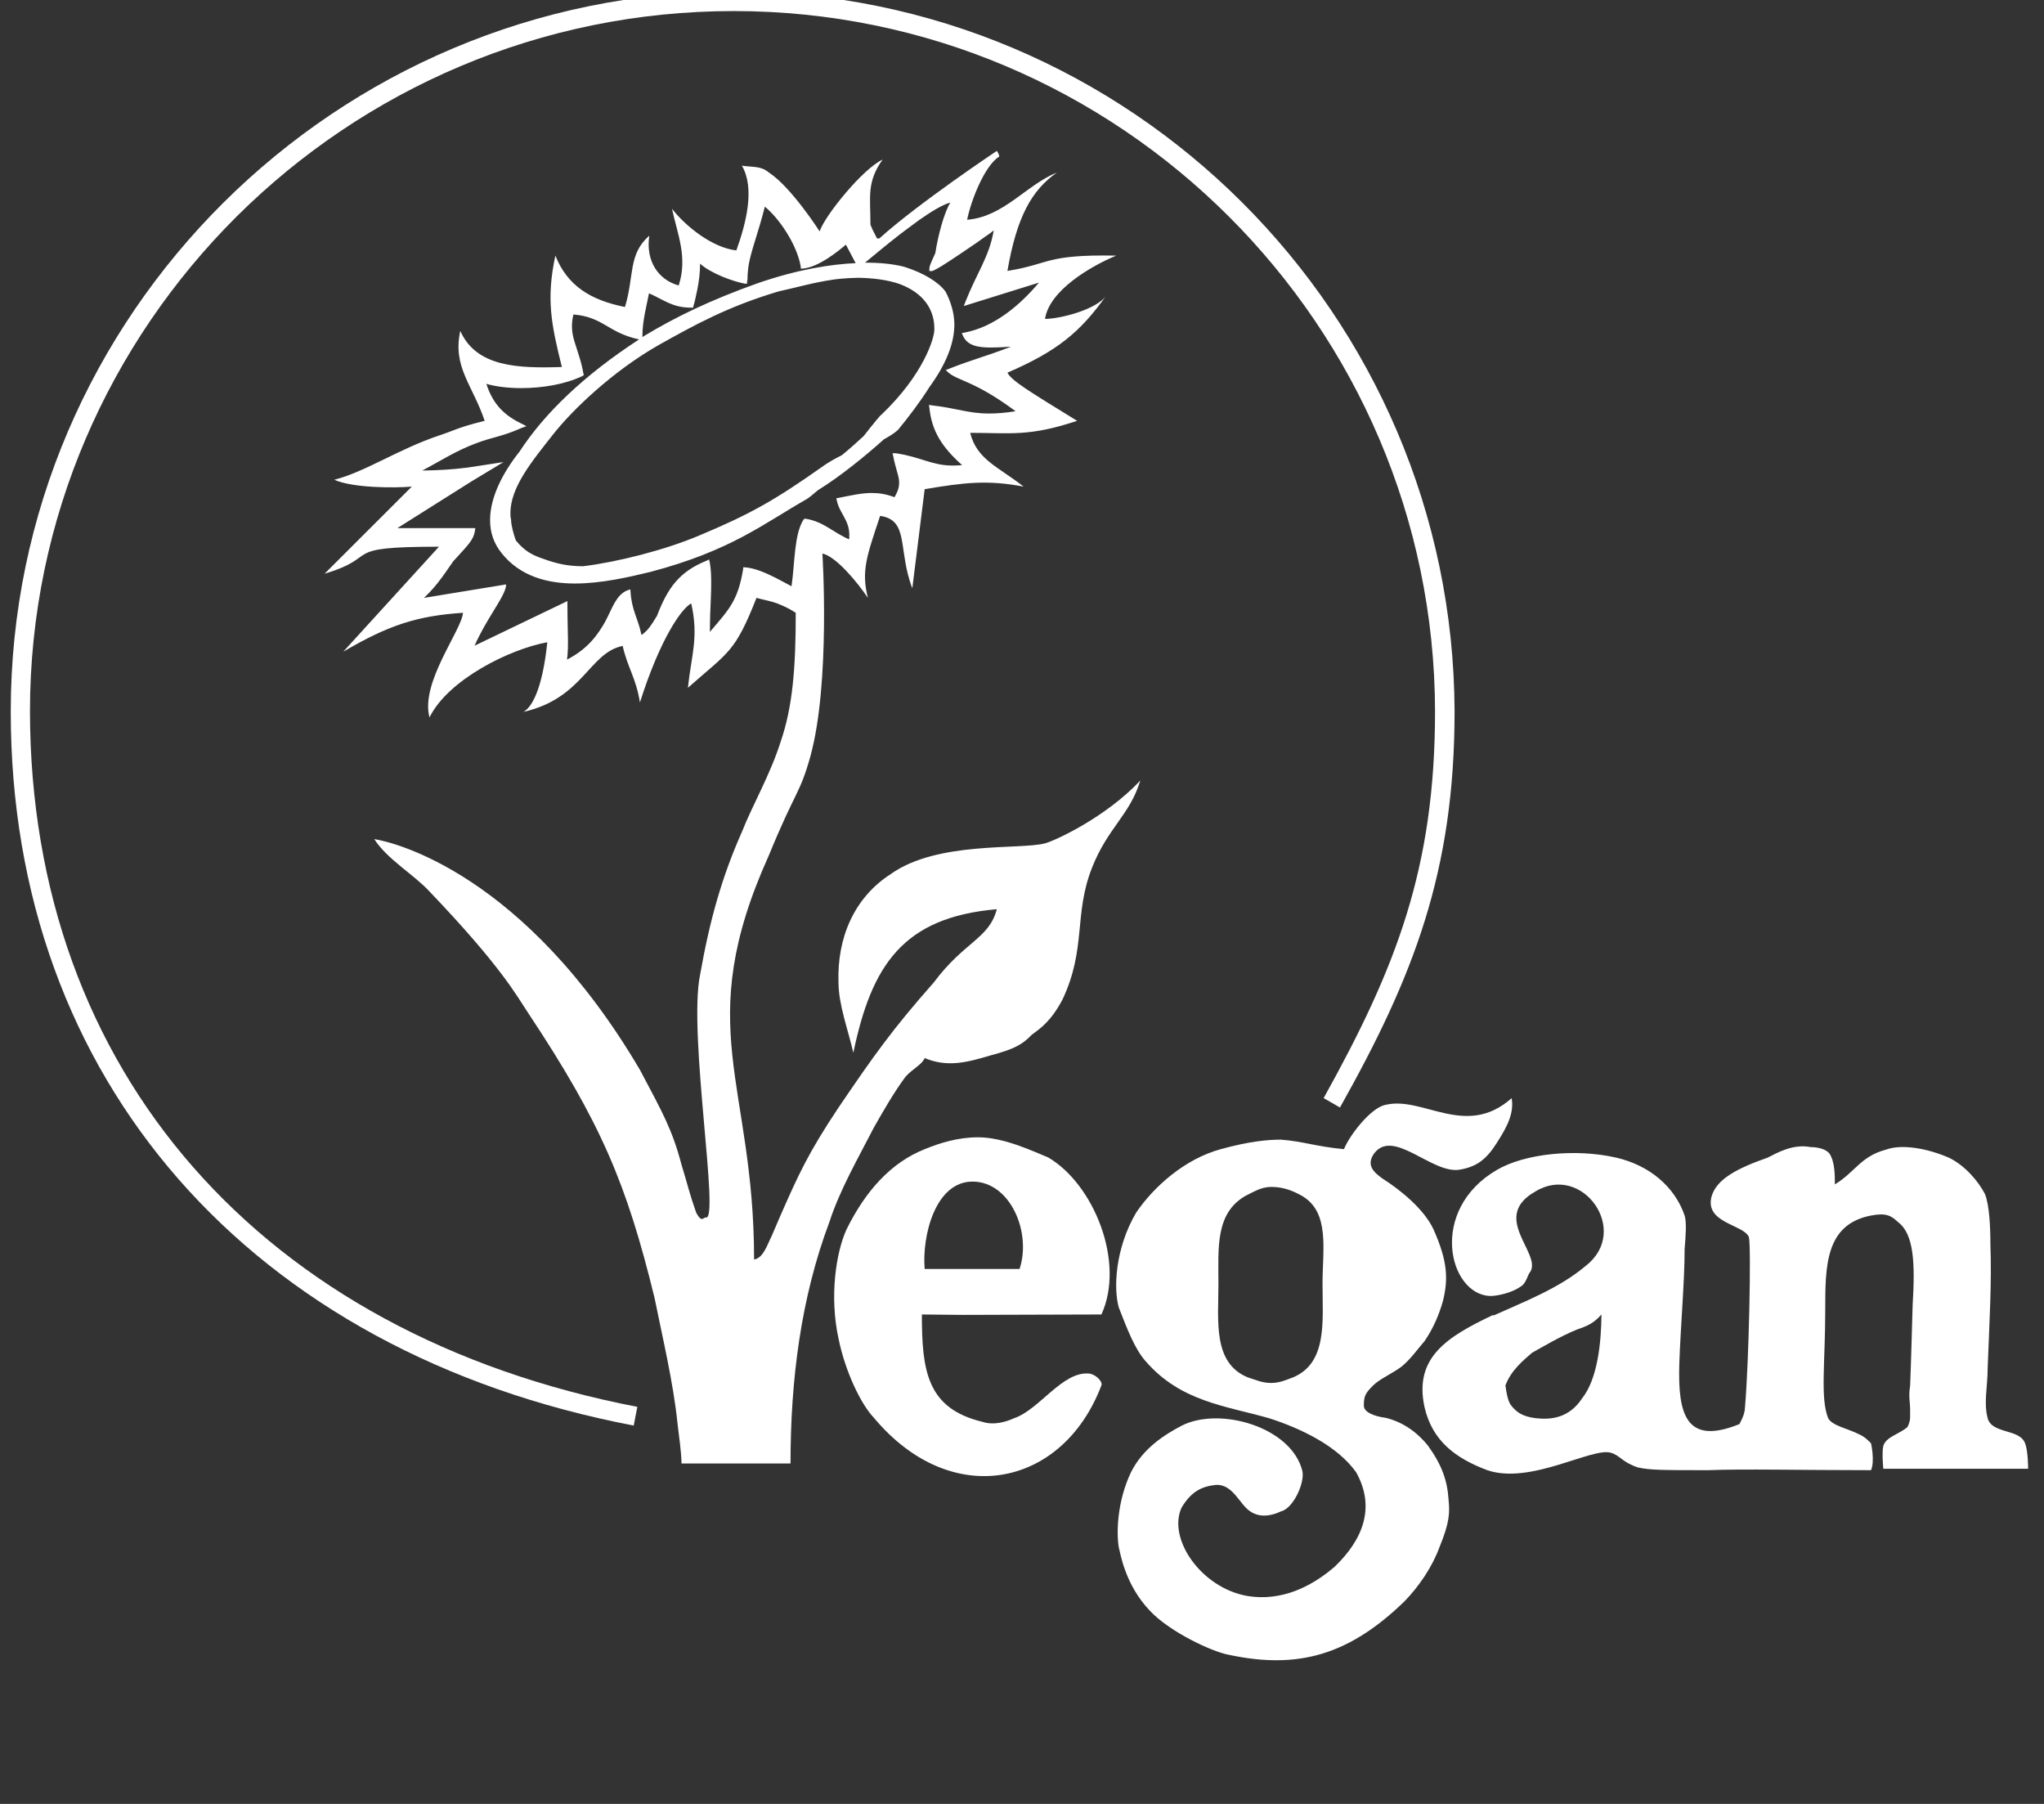 <?xml version="1.0" encoding="UTF-8"?>
<svg width="68px" height="60px" viewBox="0 0 68 60" version="1.1" xmlns="http://www.w3.org/2000/svg" xmlns:xlink="http://www.w3.org/1999/xlink">
    <rect x="0" y="0" width="68" height="60" fill="#333333" stroke="none"/>
    <title>claim_vegan</title>
    <g id="claim_vegan" stroke="none" stroke-width="1" fill="none" fill-rule="evenodd">
        <g id="Group-19" transform="translate(0.358, -0.28)" fill="#FFFFFF">
            <path d="M0.639,23.939 C0.639,17.518 3.278,11.701 7.515,7.481 C11.771,3.252 17.619,0.648 24.048,0.648 C36.888,0.643 47.357,11.104 47.383,23.939 C47.383,29.153 46.09,32.466 43.677,36.804 L44.22,37.117 C46.671,32.755 48.033,29.267 48.033,23.939 C47.984,10.742 37.25,1.45661261e-13 24.048,1.45661261e-13 C10.852,1.45661261e-13 -3.55271368e-15,10.742 -3.55271368e-15,23.939 C-0.007,36.212 7.998,45.263 20.724,47.696 L20.845,47.074 C8.364,44.667 0.652,35.925 0.639,23.939" id="Fill-150"></path>
            <path d="M25.974,19.78 C25.809,19.688 25.629,19.596 25.444,19.498 C25.09,19.32 24.75,19.177 24.434,19.15 L24.368,19.15 L24.363,19.221 C24.186,20.28 23.884,20.559 23.259,21.298 C23.26,21.086 23.263,20.881 23.269,20.708 C23.283,20.313 23.302,20.002 23.302,19.703 C23.302,19.477 23.3,19.248 23.256,18.99 L23.231,18.888 L23.145,18.931 C22.229,19.301 21.851,19.847 21.498,20.764 C21.291,21.109 21.199,21.217 21.129,21.28 C21.087,21.324 21.039,21.358 20.985,21.402 C20.98,21.379 20.974,21.364 20.969,21.342 C20.861,20.835 20.654,20.573 20.618,19.946 C20.616,19.947 20.616,19.947 20.615,19.947 L20.615,19.883 L20.507,19.917 C20.138,20.073 20.016,20.501 19.778,20.954 C19.532,21.382 19.22,21.85 18.504,22.22 C18.512,22.181 18.515,22.134 18.519,22.09 C18.521,22.081 18.522,22.07 18.523,22.06 C18.529,21.999 18.532,21.927 18.535,21.85 C18.547,21.526 18.519,21.077 18.519,20.35 L18.519,20.272 L15.43,21.757 C15.825,20.866 16.359,20.231 16.467,19.824 L16.481,19.718 L13.747,20.166 C14.216,19.732 14.513,19.236 14.719,18.951 C15.231,18.386 15.389,18.25 15.442,17.938 L15.455,17.846 L12.862,17.846 L15.305,16.306 L16.394,15.648 C15.959,15.715 15.567,15.778 15.175,15.835 C14.666,15.898 14.235,15.923 13.69,15.931 C14.298,15.614 14.799,15.273 15.519,15.01 C16.048,14.811 16.326,14.811 16.993,14.514 L17.156,14.455 L17.049,14.4 C17.05,14.4 17.051,14.399 17.051,14.399 C16.43,14.11 16.047,13.742 15.822,13.048 C16.145,13.14 16.548,13.189 16.979,13.189 C17.681,13.189 18.434,13.066 19.018,12.788 L19.069,12.749 L19.05,12.705 C19.014,12.476 18.957,12.282 18.899,12.099 C18.849,11.938 18.8,11.791 18.756,11.647 C18.751,11.632 18.746,11.616 18.742,11.601 C18.663,11.328 18.64,11.057 18.719,10.74 C19.726,10.826 19.857,11.344 20.903,11.569 C19.058,12.77 17.752,14.034 16.925,15.302 C16.383,15.984 15.946,16.804 15.946,17.578 C15.946,17.982 16.063,18.352 16.341,18.692 C16.949,19.447 17.85,19.688 18.767,19.688 L18.77,19.688 C19.646,19.688 20.561,19.477 21.284,19.301 C23.976,18.591 25.057,17.687 26.475,16.884 C26.622,16.792 26.729,16.681 26.859,16.581 C27.594,16.129 28.457,15.424 29.046,14.894 C29.221,14.794 29.396,14.695 29.526,14.568 C29.864,14.156 30.25,13.652 30.57,13.143 C31.1,12.413 31.392,11.719 31.392,11.067 C31.388,10.698 31.28,10.327 31.1,9.982 C30.867,9.661 30.363,9.356 29.733,9.157 C29.72,9.157 29.278,9.016 28.467,9.016 C28.451,9.016 28.432,9.018 28.417,9.018 C28.659,8.822 29.117,8.432 29.623,8.042 C29.658,8.014 29.695,7.988 29.731,7.961 L30.211,7.605 C30.637,7.304 31.027,7.075 31.258,7.018 C31.049,7.355 30.847,8.118 30.759,8.696 C30.736,8.746 30.711,8.803 30.692,8.845 C30.609,9.03 30.56,9.139 30.56,9.213 L30.56,9.295 L30.639,9.295 C30.692,9.295 30.711,9.263 30.784,9.235 C31.013,9.115 31.505,8.782 31.955,8.475 C32.176,8.332 32.39,8.164 32.556,8.057 C32.615,8.013 32.658,7.976 32.702,7.944 C32.552,8.823 32.139,9.356 31.762,10.312 L31.706,10.459 L34.206,9.68 C33.591,10.412 32.734,11.153 31.728,11.343 L31.641,11.357 L31.677,11.449 C31.833,11.785 32.186,11.839 32.615,11.839 C32.822,11.839 33.043,11.827 33.279,11.81 C32.354,12.165 32.018,12.228 31.217,12.545 L31.105,12.588 L31.198,12.676 C31.539,12.958 32.069,12.949 33.429,13.958 C33.074,14.015 32.792,14.034 32.556,14.034 C31.845,14.034 31.492,13.859 30.639,13.762 L30.546,13.747 L30.56,13.837 C30.639,14.617 30.978,15.151 31.65,15.75 C31.539,15.76 31.441,15.765 31.338,15.765 C30.64,15.765 30.263,15.473 29.443,15.356 L29.333,15.356 L29.355,15.439 C29.438,15.882 29.559,16.122 29.555,16.337 C29.555,16.465 29.526,16.602 29.399,16.818 C29.127,16.714 28.885,16.677 28.637,16.677 C28.314,16.677 27.968,16.755 27.537,16.841 L27.464,16.85 L27.481,16.921 C27.566,17.354 27.905,17.578 27.897,18.089 C27.897,18.128 27.897,18.172 27.89,18.22 C27.756,18.162 27.639,18.097 27.527,18.031 C27.429,17.971 27.334,17.911 27.242,17.857 C27.01,17.715 26.776,17.589 26.447,17.534 L26.403,17.534 L26.374,17.563 C26.057,18.055 26.086,19.029 25.974,19.78 M21.013,11.456 L21.014,11.456 C21.014,11.193 21.049,10.957 21.091,10.724 C21.132,10.5 21.185,10.278 21.233,10.035 C21.741,10.259 22.011,10.513 22.637,10.513 L22.701,10.513 L22.711,10.459 C22.769,10.273 22.791,10.135 22.824,9.985 C22.827,9.969 22.833,9.95 22.836,9.934 C22.899,9.626 22.932,9.347 22.932,9.049 C23.285,9.373 24.039,9.646 24.419,9.714 L24.497,9.714 L24.497,9.641 C24.497,9.626 24.501,9.614 24.501,9.6 C24.503,9.6 24.507,9.602 24.509,9.602 C24.509,9.41 24.526,9.242 24.551,9.077 C24.648,8.555 24.864,8.037 25.087,7.154 C25.546,7.526 26.144,8.383 26.281,9.142 L26.281,9.213 L26.349,9.213 C26.889,9.169 27.566,8.602 27.783,8.417 L28.108,9.032 C27.285,9.069 26.192,9.237 24.837,9.704 C23.246,10.274 22.124,10.819 21.043,11.471 C21.031,11.479 21.021,11.487 21.009,11.495 C21.009,11.481 21.013,11.47 21.013,11.456 M16.623,17.354 C16.618,16.492 17.334,15.628 18.046,14.725 C18.661,13.942 20.006,12.637 21.556,11.756 C22.759,11.082 23.859,10.474 25.546,9.972 C26.13,9.846 26.7,9.675 27.378,9.578 C27.378,9.578 27.72,9.527 28.196,9.519 C28.63,9.527 29.17,9.578 29.603,9.739 C30.304,10.011 30.721,10.513 30.726,11.194 L30.726,11.25 C30.726,11.515 30.384,12.72 28.965,14.073 C28.912,14.107 28.87,14.182 28.822,14.226 C28.67,14.404 28.525,14.596 28.376,14.782 C28.169,14.976 27.932,15.187 27.653,15.418 C27.421,15.534 27.188,15.663 26.962,15.828 C25.444,16.899 24.602,17.383 22.91,18.089 C21.759,18.576 20.201,18.97 19.044,19.114 C18.526,19.114 18.149,19.024 17.745,18.877 C17.392,18.759 17.11,18.635 16.803,18.255 C16.725,18.05 16.645,17.733 16.645,17.578 L16.645,17.563 C16.623,17.488 16.623,17.425 16.623,17.354 M29.762,36.1 C29.993,35.832 30.311,35.701 30.404,35.472 C31.158,35.791 31.821,35.615 32.585,35.387 C33.383,35.175 33.649,35.027 33.966,34.699 C34.238,34.494 34.599,34.267 34.992,33.52 C35.791,31.819 35.355,30.706 35.973,29.137 C36.504,27.798 37.224,27.399 37.579,26.24 C36.421,27.476 34.725,28.248 34.408,28.331 C33.561,28.552 30.832,28.248 29.282,29.348 C28.031,30.151 27.489,31.507 27.537,32.953 C27.537,33.69 27.856,34.532 28.031,35.297 C28.637,32.388 29.679,30.792 32.804,30.521 C32.546,31.507 31.723,31.595 30.711,32.953 C29.317,34.532 28.715,35.387 27.537,37.12 C26.52,38.646 26.198,39.367 25.614,40.693 C25.614,40.693 25.483,41.004 25.313,41.393 C25.171,41.671 25.04,42.124 24.729,42.172 C24.729,36.273 22.637,34.455 25.22,28.732 C26.115,26.547 26.242,26.723 26.602,25.437 C27.275,22.987 27.002,18.692 27.002,18.692 C27.452,18.785 28.162,19.64 28.515,20.166 C28.289,19.272 28.474,18.785 28.922,17.439 C29.901,17.578 29.501,18.566 29.993,19.847 L30.404,16.551 C31.723,16.329 32.488,16.237 33.696,16.465 C32.843,15.799 32.139,15.565 31.918,14.677 C33.254,14.677 33.878,14.811 35.476,14.277 C33.878,13.295 33.296,12.944 33.157,12.676 C34.807,11.96 35.574,11.343 36.465,10.084 C36.158,10.576 34.899,10.887 34.408,10.887 C34.549,9.947 35.915,9.139 36.777,8.782 C34.403,8.738 34.593,9.062 33.157,9.291 C33.468,7.496 33.961,6.606 34.807,6.017 C33.786,6.428 33.028,7.496 31.816,7.589 C31.955,6.918 32.4,5.791 32.887,5.484 C32.887,5.447 32.843,5.347 32.804,5.299 C32.804,5.299 30.182,7.048 28.898,8.209 C28.871,8.211 28.846,8.212 28.821,8.213 C28.723,8.029 28.581,7.748 28.6,7.725 C28.6,6.835 28.469,6.334 29.005,5.588 C28.342,5.895 27.082,7.453 26.909,7.976 C26.909,7.976 25.969,6.504 25.22,6.017 C24.952,5.791 24.682,5.846 24.324,5.791 C24.767,6.55 24.456,7.725 24.139,8.609 C23.338,8.519 22.448,7.804 21.998,7.224 C22.179,8.071 22.526,8.831 22.221,9.775 C21.549,9.59 21.117,8.972 21.243,8.12 C20.532,8.738 20.751,9.448 20.433,10.491 C19.273,10.259 18.514,9.775 18.118,8.782 C17.808,10.22 17.981,11.067 18.334,12.487 C16.871,12.535 15.489,12.487 14.955,11.287 C14.691,12.487 15.362,13.075 15.766,14.277 C14.854,14.503 14.778,14.591 14.245,14.767 C12.896,15.219 11.78,15.982 10.762,16.237 C11.38,16.514 12.77,16.514 13.342,16.465 L10.441,19.362 C12.371,18.785 10.854,18.464 14.245,18.464 L11.061,21.957 C12.579,21.066 13.525,20.764 15.045,20.662 C15.002,21.246 13.617,22.987 13.931,24.142 C14.547,22.886 16.599,21.869 17.85,21.642 C17.684,23.239 17.319,23.824 17.051,23.96 C19.05,23.507 19.237,21.991 20.357,21.764 C20.523,22.494 20.804,22.835 20.931,23.643 C21.61,21.513 22.314,20.521 22.637,20.35 C22.896,21.472 22.637,22.09 22.528,23.156 C23.883,21.957 24.09,21.991 24.809,20.166 C25.09,20.243 25.288,20.272 25.498,20.35 C25.675,20.423 25.872,20.501 26.115,20.662 C26.115,22.494 26.013,23.784 25.614,24.948 C25.259,26.065 24.682,27.041 24.327,27.942 C23.657,29.451 23.256,30.872 22.932,32.705 C22.528,34.669 23.606,40.963 23.117,40.773 C23.037,40.773 22.99,40.963 22.803,40.615 C22.579,39.98 22.528,39.716 22.314,39.016 C22.002,37.84 21.691,37.3 20.931,35.864 C17.095,29.348 12.77,28.294 12.093,28.19 C12.534,28.872 13.389,29.348 13.931,29.932 C16.326,32.439 16.817,33.379 17.222,33.987 C19.636,37.623 20.493,39.663 21.418,43.453 C21.691,44.802 22.043,46.279 22.179,47.603 C22.229,48.048 22.314,48.6 22.314,48.958 L25.941,48.958 C25.941,46.174 26.286,43.453 27.233,40.929 C27.586,39.843 28.204,38.778 28.715,37.782 C28.965,37.343 29.368,36.628 29.762,36.1" id="Fill-151"></path>
            <path d="M33.561,42.487 L30.404,42.487 C30.311,41.393 30.755,39.581 31.996,39.581 C33.254,39.581 33.966,41.272 33.561,42.487 M34.513,38.778 C33.966,38.553 33.028,38.108 32.181,38.108 C31.514,38.108 30.925,38.291 30.404,38.503 C29.282,38.95 28.44,39.887 27.805,41.17 C27.452,41.941 27.233,43.409 27.538,44.802 C27.763,45.911 28.289,46.994 28.715,47.437 C31.286,50.516 34.992,49.762 36.284,46.359 C36.334,46.237 36.102,45.996 35.881,45.967 C34.992,45.877 34.228,47.162 33.383,47.45 C33.118,47.569 32.711,47.7 32.315,47.569 C30.482,47.125 30.311,45.877 30.311,44.001 L31.689,44.015 L36.284,44.001 C37.083,42.258 36.027,39.663 34.513,38.778" id="Fill-152"></path>
            <path d="M42.659,46.093 C42.438,46.174 42.214,46.279 41.934,46.279 C41.623,46.279 41.415,46.174 41.153,46.093 C39.982,45.612 40.177,44.218 40.177,42.976 C40.177,41.808 40.067,40.649 41.06,40.065 C41.327,39.936 41.586,39.758 41.934,39.758 C42.341,39.758 42.659,39.887 42.971,40.065 C43.891,40.616 43.64,41.854 43.64,42.976 C43.64,44.218 43.809,45.612 42.659,46.093 M47.155,48.374 C46.76,47.88 46.278,47.569 45.735,47.437 C45.366,47.391 45.015,47.252 45.015,47.038 C45.015,46.722 45.054,46.629 45.327,46.359 C45.551,46.138 45.962,45.967 46.278,45.728 C46.58,45.478 46.799,45.154 47.033,44.889 C47.332,44.451 47.52,44.001 47.647,43.55 C47.832,42.794 47.792,42.207 47.332,41.17 C47.033,40.526 46.278,39.887 45.639,39.483 C45.327,39.262 45.113,39.042 45.327,38.687 C45.962,37.738 47.291,39.366 48.225,39.181 C48.761,39.082 49.08,38.86 49.44,38.291 C49.795,37.738 50.015,37.3 49.932,36.806 C48.406,38.161 46.979,36.725 45.735,37.029 C45.244,37.12 44.526,38.06 44.354,38.502 C43.416,38.415 43.012,38.245 42.257,38.186 C41.805,38.186 41.189,38.245 40.257,38.502 C39.057,38.826 38.018,39.758 37.438,40.616 C36.737,41.808 36.683,43.146 36.863,43.771 C37.139,44.481 37.395,45.154 37.757,45.558 L37.764,45.558 L37.757,45.558 C38.921,46.897 40.391,47.034 41.856,47.45 C42.929,47.793 44.134,48.374 44.757,49.248 C45.414,50.419 44.981,51.492 44.042,52.393 C43.277,53.05 42.289,53.547 41.153,53.367 C39.587,53.098 38.473,51.441 38.954,50.419 C39.281,49.878 39.631,49.723 40.067,49.672 C40.656,49.616 40.88,50.326 41.235,50.55 C41.623,50.818 42.077,50.636 42.257,50.55 C42.659,50.46 43.051,49.616 42.971,49.214 C42.613,47.739 40.215,47.055 38.954,47.7 C38.383,47.999 37.667,48.452 37.268,49.248 C36.815,50.199 36.776,51.23 36.863,51.755 C36.908,51.884 37.046,52.967 37.899,53.858 C38.556,54.561 39.982,55.229 40.535,55.323 C42.837,55.812 44.526,55.323 46.362,53.547 C46.848,53.05 47.291,52.393 47.525,51.755 C47.875,50.903 47.875,50.594 47.832,50.151 C47.792,49.521 47.607,49.005 47.155,48.374" id="Fill-153"></path>
            <path d="M52.285,46.777 C51.848,47.45 51.242,47.51 50.726,47.45 C50.312,47.395 50.095,47.272 49.891,46.994 C49.798,46.845 49.749,46.564 49.726,46.36 C49.722,46.369 49.716,46.376 49.713,46.386 C49.718,46.369 49.723,46.344 49.726,46.36 C49.91,45.852 50.35,45.501 50.613,45.273 C50.898,45.117 51.553,44.723 52.106,44.502 C52.39,44.402 52.646,44.319 52.919,44.001 C52.914,44.942 52.787,46.14 52.285,46.777 M67.014,48.289 C66.834,47.793 65.906,47.983 65.768,47.45 C65.629,46.939 65.768,46.415 65.768,45.772 C65.826,44.275 65.906,42.929 65.859,41.671 C65.859,41.102 65.826,40.352 65.675,39.989 C65.466,39.585 65.018,39.043 64.473,38.784 C63.761,38.476 62.908,38.323 62.384,38.519 C61.54,38.741 61.355,39.271 60.685,39.673 C60.685,39.367 60.685,38.919 60.503,38.646 C60.364,38.476 60.063,38.434 59.882,38.434 C59.3,38.323 58.804,38.603 58.449,38.784 C57.426,39.143 56.749,39.498 56.582,40.077 C56.348,40.963 57.645,41.004 57.823,41.423 C57.908,41.718 57.823,45.612 57.695,47.082 C57.695,47.35 57.512,47.625 57.512,47.646 C55.72,48.374 55.462,47.303 55.509,45.66 C55.55,44.402 55.686,42.929 55.686,41.82 C55.72,41.423 55.759,40.929 55.686,40.71 C55.36,39.758 54.527,39.043 53.41,38.784 C52.066,38.476 50.373,38.646 49.441,39.192 C47.155,40.525 47.831,43.332 49.214,43.387 C49.441,43.387 49.932,43.29 50.233,43.071 C50.414,42.979 50.465,42.667 50.56,42.569 C50.911,41.946 49.214,40.756 50.726,39.907 C52.285,38.958 53.907,41.223 52.39,42.389 C51.498,43.144 50.29,43.598 49.324,44.037 C49.333,44.08 49.314,44.041 49.314,44.041 C49.317,44.04 49.321,44.039 49.324,44.037 C49.323,44.033 49.319,44.015 49.319,44.015 C47.792,44.738 46.673,45.427 47.033,47.082 C47.291,48.204 48.058,48.78 49.121,49.18 C50.56,49.672 52.602,48.413 53.23,48.6 C53.549,48.693 53.586,48.902 54.126,49.087 C54.527,49.18 54.97,49.18 56.481,49.18 C57.604,49.133 59.619,49.18 61.888,49.18 C62.02,48.868 61.888,48.289 61.888,48.289 C61.888,48.289 61.703,48.07 61.481,47.983 C61.119,47.793 60.593,47.705 60.461,47.45 C60.194,46.777 60.364,45.612 60.364,43.872 C60.364,42.389 60.364,41.004 61.888,40.71 C62.384,40.615 62.557,40.71 62.786,40.929 C63.321,41.329 63.355,42.306 63.272,43.694 C63.229,45.074 63.229,45.352 63.188,46.376 C63.129,46.722 63.188,46.902 63.188,47.17 L63.188,47.45 C63.188,47.53 63.129,47.705 63.095,47.749 C62.825,47.983 62.384,48.07 62.296,48.374 C62.243,48.6 62.296,49.133 62.296,49.133 L67.114,49.133 C67.114,49.133 67.114,48.544 67.014,48.289" id="Fill-154"></path>
        </g>
    </g>
</svg>
